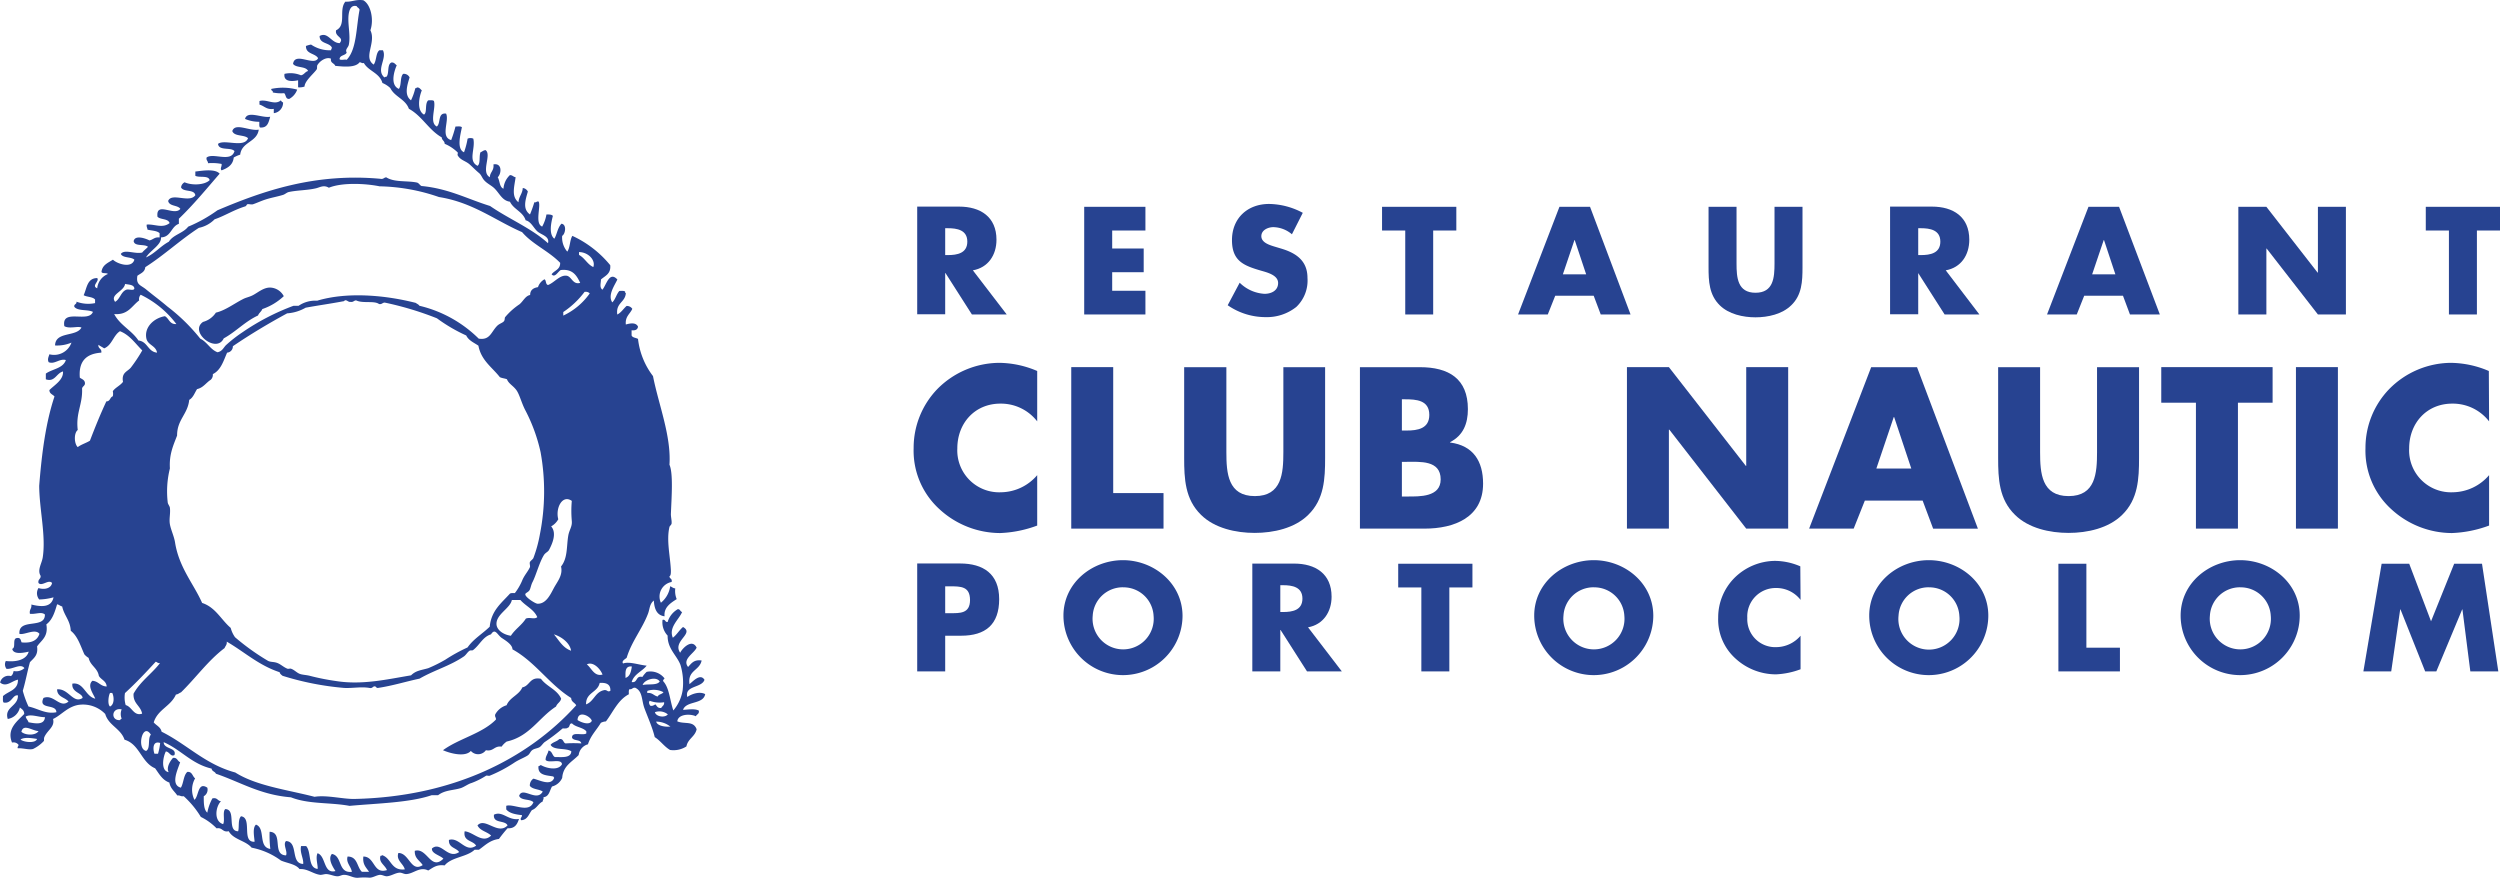 <svg id="Capa_1" data-name="Capa 1" xmlns="http://www.w3.org/2000/svg" viewBox="0 0 490.43 172.42"><defs><style>.cls-1,.cls-2{fill:#274391;}.cls-1{fill-rule:evenodd;}</style></defs><path class="cls-1" d="M142,51.46c.59-.73.39-2.24,1.12-2.81h.7c.84,1.66-1.42,3.85.29,5.33a.7.7,0,0,1,.42-.14c.57-.69.05-2.47,1-2.8.56,0,.68.35,1,.56-.61,1.36-1.26,3.92.42,4.63.54-.73.2-2.33.84-2.95a1.24,1.24,0,0,1,1.26.7c-.46,1.5-1.11,3.48.28,4.49a11.32,11.32,0,0,0,.84-2.38c.17,0,.25,0,.28-.14.57-.05.69.34,1,.56-.58,1.43-1,3.92.42,4.76.68-.35.11-2.16.84-2.8.4,0,.92-.08,1.12.14.42,1.38-.95,4.23.56,5,.82-.63.13-2.77,1.82-2.53.68,1.39-1.18,4.58,1,5.19a23,23,0,0,0,.84-2.66c.44,0,1-.1,1.26.14-.25,1.36-1.1,4.26.42,4.91a15.1,15.1,0,0,0,.7-2.67,1.37,1.37,0,0,1,1.12,0c.47,1.94-1.11,4.37.84,5.33.61-.47.25-1.9.57-2.66.35-.12.55-.39,1-.42,1.25.9-1,4.31.84,5.32,0-1,.86-1.28.7-2.52,1.77-.32,1.58,1.85.84,2.52.43.7.32,1.93,1.13,2.25a4,4,0,0,1,1.26-2.67c.53,0,.67.36,1.12.42-.25,1.86-.88,3.78.56,4.91.07-1.15.78-1.65.84-2.8a1.27,1.27,0,0,1,1,.7c-.47,1.66-1.08,3.43.42,4.49a24,24,0,0,0,.85-2.39c.42.1.41-.24.84-.14.51.86-.81,4.32.7,4.91a7.61,7.61,0,0,0,.84-2.38c.56,0,1,0,1.26.28-.35,1.36-.83,3.57.28,4.48.5-.75.62-2.13,1.4-2.94,1.07.12.79,2,.14,2.38a4.25,4.25,0,0,0,1,3.09c.58-.78.47-2.25,1-3.09a20.94,20.94,0,0,1,7.43,5.75c.17,1.72-1,2.07-1.82,2.81,0,.7-.33,1.54.28,2,.75-.81,1.34-3.74,2.94-2-.56,1.21-1.93,3.07-1,4.49.63-.59.81-1.62,1.4-2.25.41,0,.92-.07,1.12.14,0,.17,0,.25.14.28-.11,1.85-2,1.89-1.68,4.21.78-.38,1.2-1.14,1.83-1.68a1.28,1.28,0,0,1,1.12.56c-.41,1-1.43,1.47-1.27,3.08.93-.27,2-.43,2.39.42-.08.58-.52.79-1.26.71v1c.17.48.86.45,1.26.7a14.74,14.74,0,0,0,2.94,7.29c1.09,5.57,3.6,11.74,3.23,17.39.76,1.67.41,6.42.28,9.68,0,.62.19,1.29.14,1.82,0,.26-.37.5-.42.7-.63,2.66.16,5.74.28,8.55,0,.48,0,1-.28,1.13,0,.52.6.42.42,1.12a2.9,2.9,0,0,0-2.1,4.07,5,5,0,0,0,1.82-3.23c.35.12.55.38,1,.42a4.17,4.17,0,0,0,.28,2.1c-1.2.76-2.57,1.64-2.38,3.37-1.54-.19-2-1.46-2.11-3.09-.84.67-.79,1.64-1.12,2.53-1.12,3-3.25,5.5-4.2,8.69-.3.29-1.07.63-.71,1.13,1.19-.45,3.13.29,4.63.42-.9,1.15-2.48,1.63-2.94,3.22,1.23.21.73-1.33,2.1-1a5.3,5.3,0,0,1,.84-1,3.5,3.5,0,0,1,3.37,1.12c.34.33-.21.26-.14.7,1.24,1.33,1.32,3.82,2,5.75a8,8,0,0,0,1.82-3.93,12.15,12.15,0,0,0-.42-5c-.72-1.89-2.56-3.17-2.52-5.75a3.81,3.81,0,0,1-1-3.09c.61-.15.46.48,1,.42a4.32,4.32,0,0,1,2-2.52c.49,0,.46.47.84.56-.63,1.51-2.68,3-1.82,5.05.77-.58,1.24-1.47,2-2.11,2.32,1.29-2.14,2.74-.56,5.05.51-1,2.38-2.79,3.23-1-.52,1.17-2.88,2.25-1.68,3.79.64-.66,1.11-1.5,2.66-1.27-.39,2-2.78,1.9-2.38,4.63.68-.52,2.11-2.19,2.94-.84-.53,1.63-3.95,1.09-3.37,3.37.8-.57,2.4-1.17,3.51-.56-.39,2.08-3.7,1.25-4.35,3.08.74,0,2.22-.31,3.09.14.15.71-.41.71-.56,1.12-1.2-.55-3.52-.41-3.65,1,1.44.61,3.15-.18,3.79,1.55-.31,1.47-1.71,1.84-2,3.36a4.63,4.63,0,0,1-3.22.7c-1.15-.67-1.85-1.79-3-2.52-.43-1.82-1.38-3.94-2-5.61s-.34-3.37-1.82-4.07c-.56-.09-.57.37-1.12.28-.2.18-.14.61-.14,1-2.15,1.12-3.08,3.47-4.49,5.32a2.46,2.46,0,0,0-1,.28c-.84,1.41-2,2.5-2.53,4.21a2.5,2.5,0,0,0-1.82,2.11c-1.25,1.32-3.06,2.07-3.23,4.48a3,3,0,0,1-2,1.69c-.47.79-.56,2-1.68,2.1.1.43-.15.51-.14.84-.87.4-1.16,1.36-2.11,1.68-.62.74-.81,1.9-2.1,2-.35-.35.16-.55.14-1-1.26-.14-2.46-.35-3.09-1.13v-.7c1.39-.47,4.44,1.52,5.33-.7-.64-.71-2.43-.27-2.8-1.26.64-1.94,3.44,1.32,4.63-.84-.73-.5-2-.4-2.53-1.12a1.58,1.58,0,0,1,.7-1.41c1.19.27,3.42,1.52,4.07-.14,0-.11-.14-.14-.14-.28-1.37-.27-3.08-.19-2.94-2,.11-.12.38-.08.42-.28,1,.63,3.47,1.25,4.2-.14-.15-1.2-2.63-.08-3.22-.84,0-.8.45-1.14.56-1.83.76.08.72,1,1.26,1.27,1.4,0,3.15.24,3.23-1.12-1.05-.73-3.43-.13-4.07-1.27.39-.54,1.24-.63,1.68-1.12.89-.18.73.68,1.26.84a22.76,22.76,0,0,1,3.09,0c-.14-.84-1.53-.44-1.82-1.12-.08-1.29,2.08-.35,2.8-.84v-.42c-.67-.78-2.1-.8-2.8-1.54-.62-.06-.37.75-.85.84-.17.19-.6.13-1,.14a36.08,36.08,0,0,1-3.5,2.66c-.37.28-.64.76-1,1s-1,.28-1.41.56-.5.72-.84,1c-.55.43-1.84.88-2.8,1.54a27.27,27.27,0,0,1-4.77,2.52c-.2.07-.51-.09-.7,0a14.68,14.68,0,0,1-2.81,1.41c-.71.2-1.4.75-2.1,1-1.5.48-3.13.36-4.49,1.4H153.4c-4.31,1.48-10.69,1.6-16.13,2.1-3.77-.71-8-.29-11.5-1.68-6-.47-9.94-3-14.72-4.63-.17-.44-.77-.44-.84-1-3.94-.92-6-3.71-9.4-5.19,0,1.44,2.61,1,2.11,2.53-.74.43-1-.7-1.69-.7-.53,1-1.07,3.79.56,4.06-.47-.8.13-2,.84-2.8.87-.12.86.64,1.41.84-.42,1.34-2,4.44.14,5,.55-.9.5-2.4,1.26-3.09,1-.11,1,.9,1.54,1.26a4.48,4.48,0,0,0-.14,4.21c.88-.67.62-3.64,2.53-2.38a1.47,1.47,0,0,1-.7,1.68c0,1.33,0,2.65.7,3.22a9.4,9.4,0,0,1,1-2.8c1-.22,1,.51,1.68.56-1.08,1.07-1.44,3.94.42,4.49.41-.72-.17-2.42.42-2.95,2.24.06.24,4.35,2.53,4.35.24-.85-.08-2.26.56-2.94,2.29.28,0,5.13,2.66,5,0-.64-.5-2.72.28-3.36,1.95.72.34,4.38,2.81,4.77a22.71,22.71,0,0,1-.14-3.37c2.77.11.39,4.54,3.22,4.63.37-.75-.67-2.14,0-2.81,2.49.13.81,4.43,3.37,4.49.1-1.09-.7-2.21-.42-3.5h1c1.08,1.16.26,4.23,2.24,4.48.14-.51-.47-2.23,0-3.08,1.68.57,1.11,4.11,3.51,3.5-.54-.84-1.54-2.4-.7-3.36,2.1.38,1.12,3.83,3.92,3.51-.16-1.06-1.21-1.81-.84-3,2,0,1.79,2.05,2.81,3h1.4c-.53-.83-1.31-1.4-1.12-3,2.31,0,1.9,3.52,4.63,2.66-.38-1-1.67-1.49-1.27-2.8.17,0,.25,0,.28-.14,1.88.55,1.74,3.12,4.49,2.8-.27-1.14-1.76-1.77-1.26-3.22,2.16,0,2.45,3.89,4.77,2.38-.55-.9-1.62-1.28-1.55-2.8,2.43-.72,3.13,4,5.61,1.54-.64-.67-2.38-1-2.24-2,1.76-1.53,3.1,2.24,5.33.7-.58-.88-2.1-.8-2-2.38,2.06-.63,3.24,2.65,5.33,1.12-.63-1.06-2.59-.79-2.25-2.81,1.72.12,3.47,2.51,5.19.84-.77-.77-2.16-.92-2.67-2,1.48-1.68,4,2,5.9,0-.5-1.09-2.89-.3-2.67-2.1,1.68-.82,2.77,1.19,4.91.84-.33,1-.79,1.92-2.24,1.82a26.3,26.3,0,0,0-1.69,2.1c-1.78.23-2.74,1.28-3.92,2.11h-.85c-1.52,1.46-4.55,1.43-5.88,3.08-1.63-.22-2.33.48-3.23,1-1.66-.86-2.9.68-4.35.7-.42,0-.84-.3-1.26-.28-.85.05-1.67.67-2.52.71-.41,0-.84-.27-1.27-.28-.64,0-1.39.55-2.1.56a12.27,12.27,0,0,0-2.1,0c-1.08.15-1.89-.58-2.95-.56-.42,0-.83.3-1.26.28-.69,0-1.48-.43-2.24-.43-.33,0-.82.18-1.13.15-1.4-.17-2.51-1.25-4.06-1.13-.76-1-2.41-1.14-3.65-1.68a14.2,14.2,0,0,0-5.75-2.52c-1.17-1.4-3.57-1.57-4.49-3.23-1.26.28-1.18-.78-2.38-.56a11,11,0,0,0-3.09-2.24,18.14,18.14,0,0,0-3.36-4.07c-.58.11-.72-.22-1.26-.14-.54-.82-1.36-1.36-1.55-2.53-1.38-.49-2-1.7-2.8-2.8-2.73-1.15-3-4.72-6-5.61-.74-2.21-3.12-2.77-3.79-5.05a6.06,6.06,0,0,0-4.91-1.82c-2.35.21-3.68,2.06-5.32,2.8.38,1.55-1.06,2.14-1.69,3.51-.18.4,0,.64-.14.84a7.05,7.05,0,0,1-2.1,1.54c-.82.22-1.89-.19-3-.14-.11-.39.2-.36.14-.7a1.24,1.24,0,0,0-1.26-.42c-1.13-2.76,1.17-4.28,2.39-5.61,0-.7-.45-.95-.85-1.26a2.9,2.9,0,0,1-2.38,2.24c-.73-2.37,2.05-2.43,2-4.62-1.06-.22-1.2,1.69-2.8,1.4-.24-.23-.11-.82-.14-1.26,1.07-1,3-1.16,2.94-3.23-1.18.23-2.31,1.58-3.5.56a1.69,1.69,0,0,1,2.1-1.26c.34-.17.45-.57.56-1a2.37,2.37,0,0,0,2.11-.56c-.72-1-2.29.26-3.51.14a1.42,1.42,0,0,1-.14-1.54c1.72.21,4-.07,4.49-1.83-.58.11-3,.75-3.23-.56.76-.22,0-1.92.84-2.1s.8.42,1,.84c1.92.19,3.08-.37,3.5-1.68-.84-1.11-3,.3-3.93,0-.23-3.19,5.06-.84,5-3.79-.7-.62-1.83,0-2.94-.14-.17-.87.4-1,.28-1.82,1.94.48,3.94.62,4.35-1.41a11.62,11.62,0,0,1-2.81.42,1.92,1.92,0,0,1-.14-2.24c1.17.38,2.49.06,2.66-1-.69-.79-2,.77-2.66,0-.15-.76.48-.74.42-1.4-.71-1.14.23-2.39.42-3.65.64-4.29-.67-9.36-.7-14,.5-6.47,1.32-12.54,3-17.53-.34-.42-1-.52-1-1.26,1-1,2.79-2,2.67-3.65-1.29.31-1.59,2.16-3.37,1.54v-1.12c1.28-.92,3.39-1,3.93-2.66-1.25-.35-2.22.91-3.37.42-.3-.56,0-1.07.14-1.55A3.61,3.61,0,0,0,82.72,106a7.21,7.21,0,0,1-3.22.56c.08-2.81,4.16-1.63,5.18-3.51-.65-.35-2.41.31-3.36-.28-.6-3.56,4.75-.55,5.61-2.8-1-.52-3-.11-3.65-1-.11-.58.51-.43.42-1a6.55,6.55,0,0,0,3.65.28v-.7c-.47-.56-1.59-.47-2.24-.85.64-1.36.66-3.35,2.66-3.36.5.6-1.21,1.53,0,2a3.38,3.38,0,0,1,2.1-2.8c-.26-.3-1.12,0-1.26-.42.17-1.38,1.31-1.78,2.25-2.39.77.8,3.7,1.8,4.2,0-.66-.6-2.24-.28-2.66-1.12.72-1,2.74.07,4.2-.28.33-.43.78-.72,1.13-1.12-.7-.62-2.64,0-2.81-1.12.26-1.29,2.4-.5,3.09-.14.72-.12,1-.71,2-.57v-.84c-.51-.51-1.56-.49-2.38-.7,0-.33-.23-.52-.14-1,1.61-.11,3.06.81,4.48-.28-.27-.94-1.8-.63-2.38-1.26-.34-3.13,3.32,0,4.49-1.54-.53-.78-2.17-.45-2.39-1.55.68-1.71,4.17.5,5.33-1.12-.2-1.24-2.35-.55-2.8-1.54a1.27,1.27,0,0,1,.7-1c1.43.65,3.93.55,4.91-.42-.24-1-2-.43-2.81-.85v-.84c1.45-.17,3.88-.58,4.77.42-2.6,3-5.13,6.09-8,8.84v1c-1.54.52-1.52,2.6-3.51,2.66.14,1.45-2.12,2.55-2.94,3.93,1.75-.77,2.83-2.21,4.48-3.08.86-1.39,2.83-1.67,3.79-2.95a28.56,28.56,0,0,0,5.75-3.22c9-3.82,19.18-7.35,32-6.17.59.11.66-.28,1.12-.29,1.56,1,4,.63,5.9,1,.49.06.61.5,1,.7,5.3.49,9,2.54,13.46,3.92,3.68,2.55,8.09,4.34,11.36,7.3.36-1.33-1.21-1.61-2-2.25s-1.29-2-2.38-2.24c-.54-1.71-2.36-2.13-3.08-3.65-1.48-.19-2-1.54-2.95-2.52-.59-.64-1.51-1-2.1-1.68-.42-.45-.53-1-1-1.41-.61-.5-1.17-1.09-1.83-1.68-.83-.75-1.83-.82-2.38-1.82-.07-.13.09-.45,0-.56A8.15,8.15,0,0,0,155.93,67c0-.59-.55-.67-.57-1.26-2.57-1.45-3.84-4.19-6.45-5.61-.67-1.9-2.8-2.34-3.64-4.06a5,5,0,0,0-1.55-1c-.56-2-2.73-2.31-3.64-3.92-.43.1-.51-.15-.84-.14-.82,1.09-3.07.87-4.77.7-.2-.55-1-.54-.84-1.4-.87-.42-2.17.4-2.67,1.26-.12.21,0,.66-.14.84-.56.82-2.34,2.25-2.38,3.36a3,3,0,0,1-1.26.15V54.54c-1.19.25-2.91.33-2.67-1.26a5.31,5.31,0,0,1,3.23.28c.63-.11.8-.69,1.4-.84-.44-1-2.35-.55-2.95-1.4.36-2.46,4.14.55,4.91-1.12-.58-1-2.42-.76-2.38-2.39a5.37,5.37,0,0,1,1-.28,6.46,6.46,0,0,0,3.93,1.12c0-.25.17-.29.14-.56-.55-1-2.41-.68-2.39-2.24,1.64-.9,2.28,1.4,3.93,1.4,1-1.15-1-1.2-.7-2.52,2.1-1,.47-4,1.82-5.61,1.34.07,2-.49,3.51-.28,1.48.81,2.13,3.78,1.4,5.89C142.55,47.17,139.87,50,142,51.46ZM138.68,40c-1.11-.3-1.43.74-1.55,1.4-.33,1.85.4,4.26,0,6.17-.12.57-.77.88-.42,1.54-.28.61-1.33.45-1.4,1.27.19.32,1,0,1.4.14,2-2.07,1.85-6.39,2.53-9.82C139.14,40.33,138.77,40.28,138.68,40Zm32.39,44.31c-5.36-2.35-9.61-5.81-16.27-6.87a37.53,37.53,0,0,0-11.64-2.1c-2.74-.56-7.35-.79-9.95.28-1.06-.65-1.85,0-2.67.14-1.64.37-3.59.35-5.19.7-.39.09-.73.44-1.12.56-1.06.33-2.17.52-3.22.84s-1.8.7-2.67,1c-.33.11-.79-.08-1.12,0-.1,0-.18.35-.42.42-2.27.7-4.08,1.89-6,2.53a6,6,0,0,1-3.09,1.68c-3.68,2.39-6.8,5.35-10.51,7.71-.09,1-.94,1.22-1.55,1.69-.29,1.79.6,1.78,1.69,2.66,1.66,1.36,2.64,2.05,4.2,3.37a36.47,36.47,0,0,1,6.45,6.31c1.36.65,1.92,2.1,3.37,2.66.94-.16,1.19-.92,1.68-1.4a26.73,26.73,0,0,1,3.23-2.52,45.56,45.56,0,0,1,10-5.19h1a5.81,5.81,0,0,1,3.64-1c6-1.8,13.54-1.06,19.35.43.23.19.56.29.71.56a24.6,24.6,0,0,1,11.64,6.45c2.24.36,2.44-1.34,3.64-2.53.41-.4,1-.55,1.27-.84s.14-.63.27-.84a13.28,13.28,0,0,1,2.81-2.52c.74-.6,1.16-1.67,2.1-1.83,0-1,.66-1.4,1.54-1.54a2.71,2.71,0,0,1,1.27-1.54c.39.21.17,1,.7,1.12,1.28-.49,2.29-2,3.65-1.82,1,.15,1.19,1.83,2.66,1.4-.69-1.42-1.44-2.77-3.79-2.52-.54.23-1.15,1.63-1.82.84.54-.77,1.71-.91,1.68-2.25C176.31,88,173.12,86.71,171.07,84.27Zm11.22,4.49c1.13.6,1.62,1.84,2.8,2.38.5-1.35-1-2.93-2.8-2.94ZM91.28,98c1-.54,1.13-2,2.24-2.39.47-.14,1.53.31,1.54-.28-.15-.73-1.09-.68-1.82-.84C93,96,90.2,96.56,91.28,98Zm92.13-2A17,17,0,0,1,179.2,100v.7a13.2,13.2,0,0,0,5.19-4.35A1.07,1.07,0,0,0,183.41,96.05ZM96,97.73c-1.46,1.07-2.16,2.89-4.9,2.67,1.13,2.18,3.44,3.19,4.76,5.19,1.82.19,1.82,2.2,3.65,2.38-.24-1.41-1.84-1.47-2.1-2.8-.44-2.22,1.51-4,3.64-4.35.83.44.89,1.64,2.25,1.54a19.31,19.31,0,0,0-7-5.75A1.27,1.27,0,0,0,96,97.73Zm32.68,1.41a8.35,8.35,0,0,1-3.65,1.12c-3.68,2-7.26,4.14-10.65,6.45a1.22,1.22,0,0,1-1.13,1.26c-.71,1.63-1.23,3.45-2.8,4.21a1.32,1.32,0,0,1-.42,1.12c-.92.58-1.45,1.55-2.67,1.82-.48.73-.76,1.68-1.54,2.11-.29,2.84-2.39,3.87-2.38,7-.72,1.9-1.58,3.66-1.41,6.45a18.66,18.66,0,0,0-.42,6.73c.07.34.38.67.42,1,.14,1.1-.19,2.16,0,3.23s.8,2.32,1,3.5c.77,5,3.69,8.21,5.32,11.93,2.64.86,3.72,3.29,5.61,4.9a5.49,5.49,0,0,0,.85,1.83,45.19,45.19,0,0,0,6.45,4.62c.54.29,1.12.16,1.82.42s1.27.85,2,1.13c.21.08.5-.07.7,0,.61.19,1.13.78,1.69,1s1.39.22,2.1.42a45.6,45.6,0,0,0,5.05,1c5.08.81,9.9-.31,14.72-1.12.95-.95,2-1,3.37-1.4a27.83,27.83,0,0,0,3.37-1.68,32.64,32.64,0,0,1,4.34-2.39c1.15-1.66,2.93-2.68,4.35-4.07.3-3.15,2.29-4.63,3.93-6.45.18-.19.6-.14,1-.14a11.26,11.26,0,0,0,1.4-2.38c.43-1.1,1.14-1.8,1.54-2.67.12-.24-.09-.72,0-1s.59-.56.7-.84a26,26,0,0,0,1.27-4.63,43.18,43.18,0,0,0,.14-16.12,33,33,0,0,0-2.95-8.14c-.8-1.49-1.17-3.2-1.82-4.07s-1.51-1.24-1.83-2.1c-.42-.18-1-.2-1.4-.42-1.51-1.94-3.65-3.26-4.2-6.17-.86-.59-1.91-1-2.39-2a31.91,31.91,0,0,1-5.75-3.37,62.41,62.41,0,0,0-10.23-3.08c-.47,0-.54.39-1.13.28-.93-.7-3.19-.07-4.48-.71-.46,0-.54.4-1.13.29-.48.09-.84-.64-1.26-.14C133.45,98.38,131.37,98.66,128.72,99.14Zm-36.46,4.63c-1.31.84-1.55,2.75-3.09,3.36-.36-.25-.77-.44-1.12-.7-.11.81.71.7.56,1.54-2.85.19-4.49,1.59-4.21,4.91.38.28.92.4,1,1s-.48.65-.56,1.13c.14,3.13-1.26,4.72-.85,8.13-.79.62-.71,2.7,0,3.36.69-.53,1.64-.79,2.39-1.26,1.1-2.85,2-5.08,3.22-7.71.79,0,.69-.81,1.27-1a2.31,2.31,0,0,0,0-1c.52-.74,1.44-1.08,2-1.83-.34-1.85.88-2,1.54-2.8a29.79,29.79,0,0,0,2.24-3.37C95.25,106.2,94.19,104.54,92.26,103.77Zm86,36.88a3.56,3.56,0,0,1-1.4,1.4c1.18,1.34.18,3.51-.42,4.63-.22.4-.7.52-1,1-.91,1.47-1.55,4-2.25,5.33-.27.52-.38,1.25-.56,1.54-.25.44-.85.55-.84.84,0,.58,1.95,1.81,2.38,1.83,1.7.08,2.56-1.84,3.23-3.09s1.8-2.5,1.4-4.21c1.32-1.64,1.06-3.88,1.41-6,.19-1.2.81-1.79.7-2.94a22.38,22.38,0,0,1,0-3.93C179,135.73,177.63,138.5,178.22,140.65Zm-7.43,15.84h-1.68c-.32,1.69-3.25,2.85-3,4.91.16,1.06,1.38,1.9,2.81,2.11.82-1.29,2.13-2.08,2.94-3.37.81-.33,1.64.22,2.24-.28C173.45,158.32,171.83,157.7,170.79,156.49Zm-93,4.77c.43,2.48-1,3.12-1.82,4.35.26,1.76-.69,2.3-1.4,3.09-.51,1.83-.86,3.81-1.4,5.6a18.44,18.44,0,0,0,1.12,3.09c1.76.35,3.39,1.55,5.47,1.12,0-1.73-3.64-.43-2.53-2.8,2-.84,3.25,2.15,4.91.7-.69-.85-2.23-.86-2.24-2.39,2.24-.22,3.17,2.92,5,1.69,0-1-2.22-1.05-2-2.81,2.26-.34,2.52,2.52,4.49,2.95-.33-.89-1.67-2.53-.56-3.51,1.22.09,1.53,1.08,2.8,1.12-.08-1.13-1.12-1.31-1.54-2.1-.27-1.56-1.69-2-2-3.51a3.17,3.17,0,0,1-.84-.7c-.76-1.67-1.3-3.56-2.67-4.62-.1-2.06-1.32-3-1.68-4.77-.39-.08-.59-.35-1-.42C79.46,158.8,79,160.38,77.81,161.26Zm102.94,14.45c-4.32-2.7-7-7.05-11.5-9.54,0-.94-1.4-1.76-2.11-2.24-.88-.62-1.28-2-2.1-.7-1.61.48-2.21,2.09-3.51,3.08-.19.15-.5,0-.7.14-.42.27-.7.84-1.12,1.12-2.75,1.87-5.79,2.67-8.69,4.35-2.74.58-5.25,1.39-8.14,1.82-.44.07-.32-.43-.84-.28-.25.13-.36.39-.84.28-1.69-.28-3.3.09-5,0a56,56,0,0,1-12.06-2.38c-.22-.2-.49-.35-.56-.7-4.12-1.35-6.92-4-10.38-6,.08.63-.28.84-.42,1.26-3.27,2.48-5.64,5.85-8.55,8.69-.35.12-.55.39-1,.43-1,2.31-3.6,2.94-4.35,5.47.51.61,1.35.89,1.54,1.82,5,2.48,8.55,6.41,14.45,8,4.14,2.63,10.17,3.38,15.56,4.77,2.4-.39,5.58.47,7.86.42,19.07-.42,33.87-7.73,43.47-18.37C181.44,176.6,180.76,176.49,180.75,175.71Zm0-9.26c-.2-1.45-1.76-2.72-3.37-3.22C178.38,164.43,179.11,165.89,180.75,166.45Zm-87.51,8.28a5.19,5.19,0,0,0,.14,2.38c1.25.33,1.57,2.22,3.22,1.68-.28-1.58-1.8-1.94-1.68-3.92,1.33-2.42,3.58-3.9,5.19-6-.44.07-.55-.2-.84-.27C97.34,170.69,95.36,172.78,93.24,174.73Zm90.59-5.61c.91.69,1.46,2.45,3.09,2C186.47,170,185.06,168.49,183.83,169.12Zm7.57,2.66c.91-.27,1.12-1.23,1.27-2.24C191.09,169.35,191.46,171.1,191.4,171.78Zm3.37,1.4c1.08-.27,2.83.12,3.37-.7C197.42,171.37,195.05,172.14,194.77,173.18Zm-8.41-.42c-.39,1.91-2.74,1.85-2.67,4.21,1.58-.58,1.78-2.52,3.65-2.81.6,0,.57.47,1.12.14C188.5,173.05,187.67,172.67,186.36,172.76Zm9.39,1.54c-.05.21-.17.24,0,.43,1-.08,1.23.55,2,.7.18-.47.87-.44,1.12-.85A4.06,4.06,0,0,0,195.75,174.3ZM90.29,177.39c.92-.45.77-2,.43-2.66h-.43C90,175.14,89.74,177,90.29,177.39Zm106-.14c.51.08.68-.16,1-.28.28.33.42.79,1.13.7.17-.38.63-.49.56-1.12a5.51,5.51,0,0,1-2.81-.28C195.87,176.57,196.1,177.05,196.31,177.25Zm-104,2.8c0-.15.15-.21.28-.28a2.34,2.34,0,0,1,0-1.82C90.53,177.52,90.38,180.23,92.26,180.05Zm104.89-1.54c.2.87,1.94,1.16,2.53.42A2.61,2.61,0,0,0,197.15,178.51ZM182,180.05c.67.44,2.36,1.11,2.8.14C184.51,179.23,182.05,178.06,182,180.05Zm-108.26-.7c.09.47.43.69.56,1.13,1.28.23,3.1.61,3.22-1C76.21,179.49,74.78,178.8,73.75,179.35Zm126.49,2a4.48,4.48,0,0,0-2.81-1C197.67,181.29,199.42,181.41,200.24,181.32Zm-127.33,1c.74.7,2.77.79,3.36-.14C75,182.14,73.31,180.72,72.91,182.3Zm24.4,3.78c1-.42.31-2.48,1-3.22C96.71,180.36,95.45,185.61,97.31,186.08Zm-24.55-2.24c.6.48,2.87.8,3.23-.14C75,183.6,73.51,183.35,72.76,183.84ZM99,186.65h.7a11.94,11.94,0,0,0,.42-2.11C98.61,184.05,98.68,185.79,99,186.65Z" transform="translate(-68.7 -38.79)"/><path class="cls-1" d="M127,56.37a3.33,3.33,0,0,1-1.55,1.82c-.77.07-.62-.78-1-1.12a7.93,7.93,0,0,1-2.24-.14c.1-.44-.39-.27-.28-.7A10.82,10.82,0,0,1,127,56.37Z" transform="translate(-68.7 -38.79)"/><path class="cls-1" d="M123.81,58.47a.72.72,0,0,0,.42.42,2.06,2.06,0,0,1-1.82,2.1v-.84c-1.42.21-1.85-.58-2.81-.84v-.7C121,58.17,122.57,59.52,123.81,58.47Z" transform="translate(-68.7 -38.79)"/><path class="cls-1" d="M121.71,61.69c-.32,1.05-.48,2.24-2,2.11-.21-.21-.12-.72-.14-1.12a7,7,0,0,1-2.8-.56C117.2,60.4,120.12,62,121.71,61.69Z" transform="translate(-68.7 -38.79)"/><path class="cls-1" d="M119.46,64.22c-.35,2.5-3.34,2.36-3.64,4.91a6.35,6.35,0,0,0-1.27.56c-.15,1.48-1.2,2.07-2.38,2.52-.36-.37.09-.74,0-1.26a9.79,9.79,0,0,0-2.66-.14c0-.46-.4-.54-.28-1.12,1.32-1,4.82,1.06,5.47-1.26-.73-.82-3.07,0-3.23-1.41,1.21-1,5.14.89,5.89-1.12-.76-.73-2.7-.29-3.09-1.4C114.83,62.78,117.64,64.56,119.46,64.22Z" transform="translate(-68.7 -38.79)"/><path class="cls-1" d="M124.37,96.89a11.53,11.53,0,0,1-4.21,2.53c-.19.5-.65.74-.84,1.26-2.56,1.18-4.31,3.16-6.73,4.49-1.43,3.08-6.87-1.29-4.06-3.23a4.37,4.37,0,0,0,2.52-1.82c1.84-.42,3.69-1.84,5.33-2.66.59-.31,1.17-.39,1.82-.71,1.06-.51,2.23-1.65,3.65-1.54A3.15,3.15,0,0,1,124.37,96.89Z" transform="translate(-68.7 -38.79)"/><path class="cls-1" d="M178.78,175.85c-.14.69-.78.9-1,1.54-3.36,2.16-5.16,5.87-9.68,6.87a4.14,4.14,0,0,0-1,1c-1.47-.21-1.56,1-3.08.7a1.88,1.88,0,0,1-2.95.14c-1.14,1.28-4.11.47-5.47-.14,3.16-2.31,7.68-3.25,10.38-6,.07-.44-.25-.49-.14-1a3.73,3.73,0,0,1,2.24-1.82c.63-1.57,2.45-2,3.09-3.51,1.5-.28,1.42-2.13,3.65-1.68C175.92,173.47,178,174.05,178.78,175.85Z" transform="translate(-68.7 -38.79)"/><path class="cls-1" d="M248.63,170.5h5.49v-7h3.11c4.79,0,7.48-2.18,7.48-7.17s-3.14-7-7.68-7h-8.4Zm5.49-16.69h.93c2.12,0,3.94,0,3.94,2.69s-2,2.58-3.94,2.58h-.93Z" transform="translate(-68.7 -38.79)"/><path class="cls-1" d="M289,148.68c-6.08,0-11.68,4.48-11.68,10.87a11.68,11.68,0,0,0,23.36,0C300.63,153.16,295,148.68,289,148.68Zm0,5.33a5.9,5.9,0,0,1,6,5.57,6,6,0,1,1-11.94,0A5.9,5.9,0,0,1,289,154Z" transform="translate(-68.7 -38.79)"/><path class="cls-1" d="M325.3,161.85c3-.53,4.62-3.06,4.62-6,0-4.51-3.17-6.5-7.34-6.5h-8.21V170.5h5.49v-8.12h.06l5.18,8.12h6.83Zm-5.44-8.26h.54c1.79,0,3.8.33,3.8,2.63s-2,2.63-3.8,2.63h-.54Z" transform="translate(-68.7 -38.79)"/><polygon class="cls-1" points="284.32 115.24 288.85 115.24 288.85 110.59 274.29 110.59 274.29 115.24 278.83 115.24 278.83 131.71 284.32 131.71 284.32 115.24"/><path class="cls-1" d="M381.35,148.68c-6.07,0-11.68,4.48-11.68,10.87a11.68,11.68,0,0,0,23.36,0C393,153.16,387.43,148.68,381.35,148.68Zm0,5.33a5.9,5.9,0,0,1,6,5.57,6,6,0,1,1-11.94,0A5.9,5.9,0,0,1,381.35,154Z" transform="translate(-68.7 -38.79)"/><path class="cls-1" d="M421.87,149.89a12.73,12.73,0,0,0-5-1.07,11.44,11.44,0,0,0-8,3.42,11,11,0,0,0-3.11,7.73,10.3,10.3,0,0,0,3.39,8,11.77,11.77,0,0,0,7.93,3.11,15.56,15.56,0,0,0,4.84-1V163.5a6.32,6.32,0,0,1-4.73,2.24,5.48,5.48,0,0,1-5.72-5.74,5.57,5.57,0,0,1,5.63-5.86,6,6,0,0,1,4.82,2.33Z" transform="translate(-68.7 -38.79)"/><path class="cls-1" d="M447.07,148.68c-6.08,0-11.68,4.48-11.68,10.87a11.68,11.68,0,0,0,23.36,0C458.75,153.16,453.15,148.68,447.07,148.68Zm0,5.33a5.9,5.9,0,0,1,6,5.57,6,6,0,1,1-11.93,0A5.89,5.89,0,0,1,447.07,154Z" transform="translate(-68.7 -38.79)"/><polygon class="cls-1" points="409.29 110.59 403.8 110.59 403.8 131.71 415.87 131.71 415.87 127.06 409.29 127.06 409.29 110.59"/><path class="cls-1" d="M508.16,148.68c-6.08,0-11.68,4.48-11.68,10.87a11.68,11.68,0,0,0,23.36,0C519.84,153.16,514.24,148.68,508.16,148.68Zm0,5.33a5.9,5.9,0,0,1,6,5.57,6,6,0,1,1-11.94,0A5.9,5.9,0,0,1,508.16,154Z" transform="translate(-68.7 -38.79)"/><polygon class="cls-1" points="463.63 131.71 469.09 131.71 470.85 119.55 470.91 119.55 475.75 131.71 477.94 131.71 483.01 119.55 483.06 119.55 484.61 131.71 490.1 131.71 486.9 110.59 481.44 110.59 476.9 121.88 472.62 110.59 467.21 110.59 463.63 131.71"/><path class="cls-1" d="M272.17,111.57a19.24,19.24,0,0,0-7.51-1.6,17.2,17.2,0,0,0-12.07,5.13,16.6,16.6,0,0,0-4.66,11.6,15.49,15.49,0,0,0,5.09,12,17.62,17.62,0,0,0,11.89,4.66,23.29,23.29,0,0,0,7.26-1.47V132a9.46,9.46,0,0,1-7.1,3.36,8.22,8.22,0,0,1-8.57-8.61c0-4.92,3.41-8.78,8.45-8.78a9,9,0,0,1,7.22,3.48Z" transform="translate(-68.7 -38.79)"/><polygon class="cls-1" points="218.38 72.02 210.15 72.02 210.15 103.7 228.25 103.7 228.25 96.73 218.38 96.73 218.38 72.02"/><path class="cls-1" d="M320.46,110.82v16.67c0,4.12-.3,8.62-5.59,8.62s-5.59-4.5-5.59-8.62V110.82H301v17.81c0,4.07.17,8.11,3.32,11.17,2.65,2.61,6.81,3.53,10.51,3.53s7.86-.92,10.5-3.53c3.15-3.06,3.32-7.1,3.32-11.17V110.82Z" transform="translate(-68.7 -38.79)"/><path class="cls-1" d="M343.71,129.39h.85c2.68,0,6.76-.38,6.76,3.44,0,3.49-4.12,3.36-6.55,3.36h-1.06Zm4.46,13.1c5.8,0,11.47-2.18,11.47-8.82,0-4.41-1.93-7.48-6.47-8.07v-.08c2.56-1.3,3.49-3.61,3.49-6.47,0-6-3.78-8.23-9.42-8.23H335.48v31.67Zm-4.46-25.37h.59c2.23,0,4.79.16,4.79,3.06,0,2.69-2.27,3.07-4.45,3.07h-.93Z" transform="translate(-68.7 -38.79)"/><polygon class="cls-1" points="319.16 103.7 327.39 103.7 327.39 84.29 327.48 84.29 342.56 103.7 350.79 103.7 350.79 72.02 342.56 72.02 342.56 91.39 342.48 91.39 327.39 72.02 319.16 72.02 319.16 103.7"/><path class="cls-1" d="M445.87,137l2.06,5.5h8.78l-11.94-31.67h-9L423.6,142.49h8.74l2.19-5.5Zm-2.23-6.3h-6.85l3.41-10.09h.08Z" transform="translate(-68.7 -38.79)"/><path class="cls-1" d="M480.08,110.82v16.67c0,4.12-.29,8.62-5.58,8.62s-5.59-4.5-5.59-8.62V110.82h-8.23v17.81c0,4.07.16,8.11,3.32,11.17,2.64,2.61,6.8,3.53,10.5,3.53s7.85-.92,10.5-3.53c3.15-3.06,3.32-7.1,3.32-11.17V110.82Z" transform="translate(-68.7 -38.79)"/><polygon class="cls-1" points="439.02 79 445.82 79 445.82 72.02 423.98 72.02 423.98 79 430.78 79 430.78 103.7 439.02 103.7 439.02 79"/><rect class="cls-2" x="450.4" y="72.02" width="8.23" height="31.68"/><path class="cls-1" d="M556.94,111.57a19.34,19.34,0,0,0-7.53-1.6,17.15,17.15,0,0,0-12,5.13,16.57,16.57,0,0,0-4.67,11.6,15.49,15.49,0,0,0,5.09,12,17.63,17.63,0,0,0,11.88,4.66,23.4,23.4,0,0,0,7.28-1.47V132a9.5,9.5,0,0,1-7.11,3.36,8.22,8.22,0,0,1-8.57-8.61c0-4.92,3.41-8.78,8.45-8.78a9,9,0,0,1,7.23,3.48Z" transform="translate(-68.7 -38.79)"/><path class="cls-1" d="M259.55,91.82c3-.53,4.63-3,4.63-6,0-4.51-3.17-6.5-7.34-6.5h-8.21v21.12h5.49V92.36h.06l5.18,8.12h6.83Zm-5.43-8.26h.53c1.8,0,3.81.34,3.81,2.63s-2,2.64-3.81,2.64h-.53Z" transform="translate(-68.7 -38.79)"/><polygon class="cls-1" points="224.7 45.22 224.7 40.57 212.69 40.57 212.69 61.69 224.7 61.69 224.7 57.04 218.18 57.04 218.18 53.4 224.36 53.4 224.36 48.75 218.18 48.75 218.18 45.22 224.7 45.22"/><path class="cls-1" d="M324.27,80.54a14.38,14.38,0,0,0-6.61-1.74c-4.23,0-7.28,2.8-7.28,7.09,0,4.09,2.27,5,5.71,6,1.18.34,3.34.87,3.34,2.41s-1.38,2.13-2.67,2.13a7.55,7.55,0,0,1-4.87-2.18l-2.35,4.42A13,13,0,0,0,317,101a9.25,9.25,0,0,0,6-2,7.14,7.14,0,0,0,2.19-5.69c0-3.41-2.27-4.9-5.21-5.77l-1.4-.42c-.95-.3-2.44-.78-2.44-2s1.35-1.77,2.36-1.77a5.79,5.79,0,0,1,3.64,1.4Z" transform="translate(-68.7 -38.79)"/><polygon class="cls-1" points="281.15 45.22 285.69 45.22 285.69 40.57 271.12 40.57 271.12 45.22 275.67 45.22 275.67 61.69 281.15 61.69 281.15 45.22"/><path class="cls-1" d="M381.34,96.81l1.38,3.67h5.85l-7.95-21.12h-6l-8.12,21.12h5.83l1.46-3.67Zm-1.48-4.2h-4.57l2.27-6.72h.06Z" transform="translate(-68.7 -38.79)"/><path class="cls-1" d="M416.81,79.36V90.48c0,2.75-.2,5.74-3.73,5.74s-3.72-3-3.72-5.74V79.36h-5.49V91.24c0,2.71.11,5.4,2.21,7.45,1.76,1.73,4.54,2.35,7,2.35s5.24-.62,7-2.35c2.11-2,2.22-4.74,2.22-7.45V79.36Z" transform="translate(-68.7 -38.79)"/><path class="cls-1" d="M450.4,91.82c3-.53,4.62-3,4.62-6,0-4.51-3.16-6.5-7.34-6.5h-8.2v21.12H445V92.36h0l5.18,8.12H457ZM445,83.56h.53c1.79,0,3.81.34,3.81,2.63s-2,2.64-3.81,2.64H445Z" transform="translate(-68.7 -38.79)"/><path class="cls-1" d="M485.17,96.81l1.37,3.67h5.86l-8-21.12h-6l-8.13,21.12h5.83l1.46-3.67Zm-1.49-4.2h-4.56l2.27-6.72h.06Z" transform="translate(-68.7 -38.79)"/><polygon class="cls-1" points="439.1 61.69 444.6 61.69 444.6 48.75 444.65 48.75 454.71 61.69 460.2 61.69 460.2 40.57 454.71 40.57 454.71 53.48 454.65 53.48 444.6 40.57 439.1 40.57 439.1 61.69"/><polygon class="cls-1" points="485.9 45.22 490.43 45.22 490.43 40.57 475.87 40.57 475.87 45.22 480.41 45.22 480.41 61.69 485.9 61.69 485.9 45.22"/></svg>